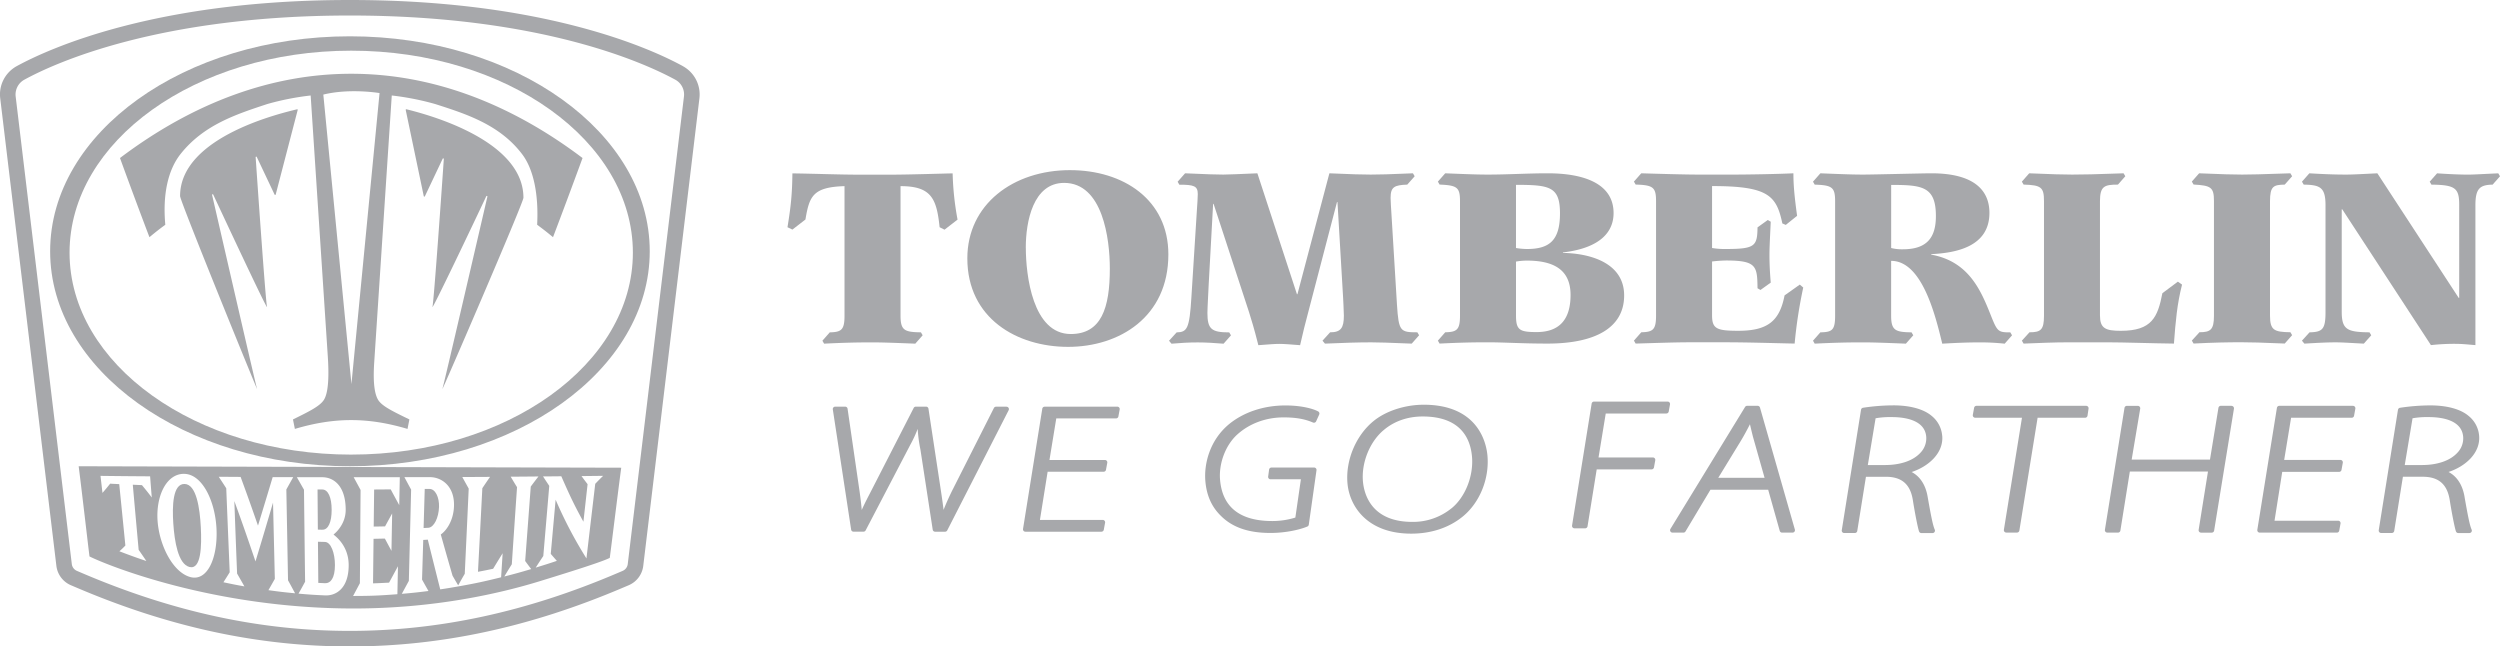 <svg xmlns="http://www.w3.org/2000/svg" viewBox="0 0 1947.46 503.56"><defs><style>      .a {        fill: #a7a8ab;      }    </style></defs><g><g><path class="a" d="M613.44,177c2.68-16.46,3.64-25.84,3.83-41.93,16.66.19,36.18,1,52.84,1h23.16c15.31,0,44.8-1,48.82-1a225.11,225.11,0,0,0,3.83,36l-10.15,7.85L731.94,177c-2.3-22.4-6.51-32-30.44-32V245.88c0,11.49,3.06,12.83,15.89,13l1.34,2.3L713,267.71c-19.34-.77-26.42-1-33.89-1-10.53,0-21.06.19-37.14,1l-1.34-2.3,5.74-6.51c9-.19,11.49-1.92,11.49-12.83V145c-24.7.76-27.38,7.85-30.44,26l-10.15,7.85L613.43,177Z"></path><path class="a" d="M833.56,132.54c41.54,0,76.58,23,76.58,65.66,0,48.82-38.29,72-78.11,72S753.54,248,753.54,201.26c0-42.12,35.8-68.73,80-68.73ZM799.1,193c0,21.44,5.36,67.2,35,67.2,23.74,0,30.44-20.1,30.44-50.92,0-23.36-5.55-66.81-35.61-66.81-24.12,0-29.86,30.06-29.86,50.54Z"></path><path class="a" d="M923.2,135c17.8.76,23.74,1,29.67,1,5.17,0,10.72-.38,26.61-1l30.82,94.19h.38L1035.57,135c18,.76,24.89,1,32.16,1,6.7,0,14.17-.19,32.93-1l1.34,2.3-5.75,6.51c-10,.38-13,1.72-13,10.34,0,3.06.38,7.27.76,14.17l4.21,69.11c1.34,20.68,2.49,21.44,15.89,21.44l1.34,2.3-5.74,6.51c-19.14-.77-25.46-1-31.59-1-10.53,0-21.44.38-36,1l-1.92-2.3,5.93-6.51c8.42,0,10.72-3.45,10.72-13,0-4.21-.58-12.25-.58-13.78l-4.4-74.66h-.38L1018.89,244c-2.11,7.66-3.83,14.93-6.13,24.89-7.85-.58-12.06-1-16.08-1s-7.85.38-16.46,1l-.58-2.3c-2.49-9.95-5-18.19-6.7-23.55l-27.57-84.23H945l-3.44,62.6c0,1.53-1,18.19-1,22.4,0,12.64,3.26,15.12,17,15.12l1.34,2.3-5.75,6.51c-7.08-.58-13.78-1-20.1-1-7.09,0-13.21.38-20.48,1l-1.92-2.3,5.93-6.51c8.23-.19,10-2.87,11.49-27.19l4.4-69.68c.19-3.64.58-7.27.58-10.91,0-6.32-3.07-7.27-14.36-7.27l-1.34-2.3,5.75-6.51Z"></path><path class="a" d="M1125.81,135c18.57.76,25.84,1,33.31,1,15.31,0,30.82-1,46.52-1,27.57,0,51.31,7.66,51.31,31,0,14.17-9.76,27.18-39.44,30.63v.38c21.44.38,47.67,7.85,47.67,33.12s-22.58,37.52-59.72,37.52c-20.1,0-33.32-1-46.71-1-10.72,0-21.25.19-37.33,1l-1.34-2.3,5.74-6.51c9-.19,11.49-1.92,11.49-12.83v-89.4c0-10.72-2.3-12.25-15.89-12.83l-1.34-2.3,5.74-6.51Zm55.13,58.2a54.84,54.84,0,0,0,8.61.77c17.61,0,25.65-6.89,25.65-27.76s-8-22.21-34.27-22.21v49.2Zm0,10.53v42.12c0,11.29,2.87,12.83,16.08,12.83,17,0,26.42-9,26.42-28.91S1210,203,1189.36,203a48.56,48.56,0,0,0-8.42.77Z"></path><path class="a" d="M1278.54,135c13,.38,33.69,1,44.42,1h27.37c11.29,0,33.31-.38,46.71-1,0,8.23.58,16.46,2.87,33.12l-8.81,7.08-2.68-1.15c-4.59-21.82-11.1-29.1-54.75-29.1v48.24a58.67,58.67,0,0,0,11.1.77c22.4,0,24.12-2.3,24.31-16.85l8-5.74,2.3,1.34c-.76,15.89-1,21.25-1,26,0,6.89.38,14.17,1,21.44l-8,5.74-2.3-1.34c-.19-17.23-.76-21.63-24.5-21.63a108.3,108.3,0,0,0-10.91.77v41.93c0,10.53,3.64,12.06,20.48,12.06,23.16,0,32.16-7.85,36-27.57l11.87-8.42,2.68,2.3a363.88,363.88,0,0,0-6.7,43.65c-18.19-.38-36.56-1-54.75-1h-26.8c-11.87,0-27,.57-42.31,1l-1.34-2.3,5.74-6.51c9-.19,11.49-1.92,11.49-12.83v-89.4c0-10.72-2.3-12.44-15.89-12.83l-1.34-2.3,5.74-6.51Z"></path><path class="a" d="M1418.05,135c18.76.76,25.85,1,33.5,1s46.14-1,53-1c33.88,0,45.18,13.78,45.18,30.82,0,26.42-26,31.2-45.37,32.16v.38c28.91,5.17,38.48,27.38,45.95,46,5.55,14,5.93,14.55,15.7,14.55l1.34,2.3-5.74,6.51a174.14,174.14,0,0,0-20.48-1c-8.23,0-17.61.38-28.14,1-5.17-21.25-15.51-64.52-39.82-64.52v42.69c0,11.49,3.26,12.83,15.89,13l1.34,2.3-5.74,6.51c-19.34-.77-26.42-1-33.89-1-10.53,0-21.06.19-37.14,1l-1.34-2.3,5.74-6.51c9-.19,11.49-1.53,11.49-12.83v-89.4c0-10.72-2.3-12.44-15.89-12.83l-1.34-2.3,5.74-6.51Zm55.14,58.2a34,34,0,0,0,9,1c18.38,0,25.84-8.61,25.84-25.84,0-23.16-10.72-24.31-34.84-24.31v49.2Z"></path><path class="a" d="M1580.74,135c18.76.76,25.84,1,33.5,1,8.43,0,17.62-.19,40-1l1.34,2.3-5.74,6.51c-10.53,0-14,1.15-14,13v88.83c0,10.15,4.21,12.06,16.27,12.06,24.12,0,28.72-10.53,32.35-29.29l12.06-9,3.26,2.3c-3.83,15.12-5,28.33-6.32,45.95-17-.19-39.25-1-51.88-1H1611c-10.72,0-23.74.57-34.65,1l-1.34-2.3,5.93-6.51c8.8,0,11.29-1.92,11.29-12.83v-89.4c0-10.72-2.11-12.44-15.89-12.83l-1.34-2.3,5.74-6.51Z"></path><path class="a" d="M1713.17,135c18.76.76,25.84,1,33.5,1,6.13,0,14-.19,37.52-1l1.34,2.3-5.75,6.51c-8.61.19-11.48,1-11.48,13v89c0,11.49,3.25,12.83,15.89,13l1.34,2.3-5.75,6.51c-18.57-.77-26.42-1-33.88-1-10.53,0-21.06.19-37.14,1l-1.34-2.3,5.93-6.51c8.61,0,11.29-1.92,11.29-12.83v-89.4c0-10.72-2.3-12.06-15.89-12.83l-1.34-2.3,5.74-6.51Z"></path><path class="a" d="M1798.9,135c9.38.57,18.95,1,28.33,1,6.12,0,11.87-.38,24.69-1l63.37,97.06h.39V159.53c0-13-3.07-15.51-21.64-15.7l-1.34-2.3,5.75-6.51c11.1.76,19,1,23.93,1s9.95-.38,23.74-1l1.34,2.3-5.75,6.51c-10,.19-13.4,3.06-13.4,16.08V268.84c-7.09-.58-10.53-1-16.27-1a165.36,165.36,0,0,0-18.38,1L1824.55,163h-.38V242.8c0,14,4.21,15.89,21.64,16.08l1.34,2.3-5.75,6.51c-11.29-.58-16.85-1-21.82-1-5.55,0-11.1.19-24.5,1l-1.91-2.3,5.93-6.51c10.14-.19,12.44-2.49,12.44-15.7V159.9c0-14-4.21-15.89-17-16.08l-1.34-2.3,5.74-6.51Z"></path><path class="a" d="M784.05,316.81h-8.13a1.88,1.88,0,0,0-1.67,1L741.3,383c-2.53,5.26-4.48,9.63-6.27,14.17-.49-4.14-1.28-9.74-2.47-17.53l-9.3-61.27a1.87,1.87,0,0,0-1.85-1.59h-8a1.86,1.86,0,0,0-1.66,1l-33.74,65.84c-3.33,6.36-5.32,10.45-6.73,13.64-.26-3.12-.69-7.29-1.6-13.88l-9.44-65a1.86,1.86,0,0,0-1.85-1.6h-7.79a1.87,1.87,0,0,0-1.85,2.15l14.27,93.64a1.87,1.87,0,0,0,1.85,1.59h7.79a1.9,1.9,0,0,0,1.66-1l34.7-66.51a100.83,100.83,0,0,0,5.85-12.54A110.31,110.31,0,0,0,717,350.22l9.57,62.38a1.87,1.87,0,0,0,1.85,1.59h7.79a1.86,1.86,0,0,0,1.66-1l47.85-93.64a1.87,1.87,0,0,0-1.66-2.72Z"></path><path class="a" d="M870.28,316.81H813.76a1.86,1.86,0,0,0-1.84,1.57l-15,93.64a1.88,1.88,0,0,0,.42,1.51,1.84,1.84,0,0,0,1.42.66H858a1.88,1.88,0,0,0,1.84-1.54l1-5.42A1.86,1.86,0,0,0,859,405H810.09l6-37.52h43.62a1.88,1.88,0,0,0,1.84-1.54l1-5.42a1.86,1.86,0,0,0-1.83-2.2h-43.2l5.3-32.38h46.55a1.88,1.88,0,0,0,1.84-1.54l1-5.42a1.87,1.87,0,0,0-.4-1.53,1.89,1.89,0,0,0-1.43-.67Z"></path><path class="a" d="M1026.88,320.53c-3.08-1.74-11.94-4.69-25.6-4.69-16.8,0-32.4,5.18-43.91,14.6-15.19,12.65-19.48,31.08-18.43,44.1.92,11.39,4.93,20.37,12.25,27.43,8.9,8.87,21.46,13.19,38.41,13.19,12.45,0,23.3-2.7,28.8-5a1.85,1.85,0,0,0,1.13-1.46l6-42.37a1.84,1.84,0,0,0-.44-1.49,1.87,1.87,0,0,0-1.41-.64H990.45a1.87,1.87,0,0,0-1.85,1.62l-.73,5.42a1.87,1.87,0,0,0,.45,1.48,1.83,1.83,0,0,0,1.4.64h23.66l-4.32,29.82a60.43,60.43,0,0,1-17.91,2.7c-25.32,0-39-10.87-40.76-32.32-1-12.83,4.39-26.95,13.49-35.14,9.51-8.56,22.31-13.28,36-13.28,9.52,0,16.59,1.24,22.92,4a1.87,1.87,0,0,0,2.45-.94l2.39-5.28a1.87,1.87,0,0,0-.78-2.4Z"></path><path class="a" d="M1109,315.28c-14.47,0-29.38,4.85-38.92,12.64-13.8,11.13-22,30.65-20.42,48.57,1.6,18.09,15.57,39.21,49.66,39.21,15.58,0,29.47-4.61,40.15-13.34,13.27-10.85,20.82-29.48,19.23-47.46-.82-9.3-6.84-39.63-49.71-39.63ZM1130.63,396a47.42,47.42,0,0,1-30.47,10.54c-32.19,0-37.61-22-38.45-31.5-1.3-14.72,5.44-31.25,16.4-40.21h0c8.14-6.81,18.56-10.4,30.12-10.4,29.48,0,37.17,17,38.43,31.22,1.33,15.09-5.25,31.67-16,40.36Z"></path><path class="a" d="M1832.86,316.12h-57.31a1.9,1.9,0,0,0-1.87,1.59l-15.26,95a1.89,1.89,0,0,0,.43,1.53,1.91,1.91,0,0,0,1.44.67h60.08a1.88,1.88,0,0,0,1.86-1.56l1-5.5a1.89,1.89,0,0,0-1.86-2.23h-49.55l6-38.05h44.23A1.88,1.88,0,0,0,1824,366l1-5.5a1.89,1.89,0,0,0-1.86-2.23h-43.8l5.38-32.84h47.2a1.89,1.89,0,0,0,1.86-1.56l1-5.5a1.89,1.89,0,0,0-1.86-2.23Z"></path><path class="a" d="M1287.55,356.36h-42.32l5.62-34.25h47.2a1.89,1.89,0,0,0,1.86-1.56l1-5.5a1.89,1.89,0,0,0-1.86-2.23h-57.31a1.9,1.9,0,0,0-1.87,1.59l-15.26,94.95a1.89,1.89,0,0,0,.43,1.53,1.91,1.91,0,0,0,1.44.67h8.32a1.9,1.9,0,0,0,1.87-1.59l7.14-44.33h42.75a1.89,1.89,0,0,0,1.86-1.56l1-5.5a1.89,1.89,0,0,0-1.86-2.23Z"></path><path class="a" d="M1371,317.49a1.9,1.9,0,0,0-1.82-1.37H1361a1.91,1.91,0,0,0-1.62.9l-58.14,95a1.9,1.9,0,0,0,1.61,2.89h8.5a1.88,1.88,0,0,0,1.62-.92l19.42-32.47h45l9,32a1.89,1.89,0,0,0,1.82,1.38h8.14a1.89,1.89,0,0,0,1.82-2.41L1371,317.5Zm3.59,54.71H1338.5l17.79-29.11c2.71-4.52,4.79-8.5,6.9-12.61.73,3.28,1.58,6.7,2.3,9.63l9.09,32.1Z"></path><path class="a" d="M1512.92,339.34a22.13,22.13,0,0,0-8.19-15.37c-6.22-5.29-16.81-8.2-29.83-8.2a160.16,160.16,0,0,0-23.61,1.86,1.9,1.9,0,0,0-1.58,1.57l-15,93.82a1.89,1.89,0,0,0,1.87,2.19h8.32a1.9,1.9,0,0,0,1.87-1.59l6.77-42.22H1469c12.65,0,19.38,6,21.21,19,1.61,10.14,3.92,21.65,4.76,23.68a1.89,1.89,0,0,0,1.75,1.17h8.69a1.89,1.89,0,0,0,1.74-2.64c-1.51-3.52-2.85-10.32-5.47-25.19-1.51-9.45-5.89-16.27-12.54-19.72,13.23-4.36,25-14.82,23.82-28.32Zm-12.43.75a16.18,16.18,0,0,1-4.49,12.58c-5.66,6.18-15.5,9.59-27.72,9.59H1455l6.06-36.43a64.2,64.2,0,0,1,12.65-.92c9.5,0,25.61,2,26.78,15.18Z"></path><path class="a" d="M1625.07,316.12h-85.41a1.89,1.89,0,0,0-1.86,1.56l-1,5.5a1.89,1.89,0,0,0,1.86,2.23h36.42L1561,412.67a1.89,1.89,0,0,0,.43,1.53,1.91,1.91,0,0,0,1.44.67h8.32a1.9,1.9,0,0,0,1.87-1.59l14.2-87.86h37a1.9,1.9,0,0,0,1.88-1.62l.81-5.5a1.9,1.9,0,0,0-1.88-2.17Z"></path><path class="a" d="M1738.3,316.12H1730a1.89,1.89,0,0,0-1.87,1.59L1721.54,358h-61l6.65-39.64a1.91,1.91,0,0,0-.42-1.54,1.88,1.88,0,0,0-1.45-.67h-8.5a1.9,1.9,0,0,0-1.87,1.59l-15.26,94.95a1.89,1.89,0,0,0,.43,1.53,1.91,1.91,0,0,0,1.44.67h8.32a1.9,1.9,0,0,0,1.87-1.59l7.36-46h60.87l-7.27,45.42a1.89,1.89,0,0,0,.43,1.53,1.91,1.91,0,0,0,1.44.67h8.32a1.89,1.89,0,0,0,1.87-1.59l15.44-94.95a1.89,1.89,0,0,0-.43-1.53,1.91,1.91,0,0,0-1.44-.67Z"></path><path class="a" d="M1919.91,387.38c-1.51-9.45-5.89-16.26-12.54-19.72,13.23-4.36,25-14.82,23.82-28.32A22.13,22.13,0,0,0,1923,324c-6.22-5.29-16.82-8.2-29.83-8.2a160.37,160.37,0,0,0-23.61,1.86,1.9,1.9,0,0,0-1.58,1.57L1853,413a1.89,1.89,0,0,0,1.87,2.19h8.32a1.9,1.9,0,0,0,1.87-1.59l6.77-42.22h15.39c12.65,0,19.38,6,21.21,19,1.61,10.14,3.92,21.65,4.76,23.68a1.89,1.89,0,0,0,1.75,1.17h8.69a1.89,1.89,0,0,0,1.74-2.64c-1.52-3.53-2.86-10.33-5.47-25.19Zm-1.15-47.29a16.18,16.18,0,0,1-4.49,12.58c-5.66,6.18-15.5,9.59-27.72,9.59h-13.29l6.07-36.43a64.08,64.08,0,0,1,12.64-.92c9.5,0,25.61,2,26.78,15.18Z"></path></g><g><path class="a" d="M147.67,441.69c9,2.21,9.53-16.16,8.76-31S153,377.23,143.79,377s-9.72,17.06-8.79,30.81,3.69,31.63,12.66,33.88Z"></path><path class="a" d="M253.1,422.16c-2.17,0-3.24-.08-5.42-.15.11,12.83.15,19.22.27,32.05,2.12.11,3.19.19,5.32.25,4.25.16,7.65-4,7.64-14.16,0-9.23-3.07-17.88-7.8-18Z"></path><path class="a" d="M251.27,412.63c4.42.07,7.12-6,7.08-15.52,0-9.68-2.8-15.78-7.28-15.81-1.47,0-2.22,0-3.71,0,.1,12.49.16,18.78.23,31.26l3.67.11Z"></path><path class="a" d="M342,395.05c.29-7.74-2.95-14.24-7.43-14.17-1.48,0-2.21,0-3.71,0-.34,12.2-.51,18.28-.89,30.44l3.66-.19c4.5-.27,8.07-7.93,8.36-16.12Z"></path><path class="a" d="M272.6,28.28c-129,0-233.54,75-233.54,167.46S143.62,363.2,272.6,363.2s233.54-75,233.54-167.46S401.58,28.28,272.6,28.28Zm1,325.85c-121.18,0-219.42-70.44-219.42-157.32S152.42,39.48,273.6,39.48,493,109.92,493,196.8,394.78,354.12,273.6,354.12Z"></path><path class="a" d="M12.42,71.74a13.08,13.08,0,0,1,1.24-3.66A13.41,13.41,0,0,0,12.42,71.74Z"></path><path class="a" d="M93.47,123.1q11.27,30.93,22.94,61.67c4.9-4.06,7.35-6,12.36-9.68-2.13-23.27,1.94-42.58,11.94-55.18,18.15-22.87,43.91-31.06,67.4-38.84A210.18,210.18,0,0,1,242,74.38q6.69,101.7,13.36,203.45c1.16,17.54.08,28.66-3,33.58s-11.26,9-24.13,15.32c.57,3,.89,4.42,1.47,7.39,30.8-9.17,56.94-9.17,87.76,0,.58-3,.87-4.42,1.45-7.39-12.07-5.88-20-9.69-23.56-14.11s-4.89-14.3-3.87-29.91q6.84-104.17,13.7-208.33a211.79,211.79,0,0,1,33.91,6.69c23.61,7.59,50.2,15.92,67.72,39.14,8.79,11.63,12.86,31.11,11.62,54.88,5,3.71,7.47,5.62,12.36,9.68q11.67-30.71,23-61.67c-115.86-87.52-244.47-87.52-360.33,0Zm180.29,176L251.86,73.68c20.74-5.1,43.8-1.18,43.8-1.18L273.77,299.13Z"></path><path class="a" d="M69.71,433.45C82.54,439.91,165.59,474,275.45,474c62.87,0,113.69-11.59,145.24-21.32,28.11-8.66,48.59-15.19,54.31-18.1,1.23-9.13,6-48.18,8.93-70.25L61.28,363.2C64.08,385.25,68.54,424.26,69.71,433.45ZM437.25,371c6.94,15.86,10.4,23,17.22,35.41,1.31-11.7,1.95-17.57,3.25-29.23-1.87-2.47-2.83-3.7-4.73-6.32l16.85-.19c-2.47,2.38-3.7,3.63-6.16,6.21Q460.25,406,456.83,435a332.43,332.43,0,0,1-24-45.74c-1.53,16.87-2.28,25.32-3.79,42.19,1.91,2.27,2.86,3.32,4.74,5.45-6.58,2.22-9.91,3.26-16.48,5.27,2.35-3.65,3.54-5.49,5.92-9.05q2.34-27.31,4.64-54.63c-1.9-2.88-2.9-4.34-4.83-7.37,5.7,0,8.5-.07,14.17-.11Zm-39.4.31c8.66,0,13-.08,21.6-.15-2.41,3.1-3.62,4.67-6,7.89Q411.29,408,409.1,437c1.89,2.58,2.84,3.86,4.7,6.29-8.38,2.5-12.56,3.66-20.95,5.79,2.32-3.85,3.49-5.77,5.84-9.53q2-30,4.07-60.06c-2-3.18-2.94-4.79-4.91-8.11Zm-82.78.37c7.92,0,11.87,0,19.79,0,9.23,0,19.43,7.07,18.78,22.88-.47,11.56-6.3,19.11-10.28,21.79,3.68,13.09,5.52,19.53,9.15,32.09,1.76,3.07,2.76,4.79,4.4,7.53,1.91-3.4,3-5.38,5.12-9q1.58-33.21,3.08-66.37c-2-3.59-3-5.39-5-9l21.61-.12c-2.42,3.49-3.62,5.28-6,8.83q-1.66,32.58-3.39,65.1c4.72-.86,7.11-1.36,11.82-2.36,2.95-4.91,4.43-7.3,7.39-12.08-.48,7.51-.71,11.25-1.19,18.73-13.24,3.29-20.1,4.76-33,7.05v0c-5.79,1-8.64,1.51-14.42,2.36-3.84-15.18-5.78-23-9.69-38.74-1.43.11-2.13.15-3.55.22-.37,12.38-.56,18.55-.93,30.89,2,3.59,3,5.38,5,8.9-8.3,1.05-12.46,1.5-20.76,2.21,2.19-4,3.27-6.06,5.48-10.09q.89-35.57,1.77-71.12c-2.09-3.81-3.13-5.76-5.21-9.65Zm-39.56.07c14.35,0,21.54,0,35.93,0-.17,8.71-.27,13.05-.44,21.76-2.64-4.91-4-7.33-6.64-12.3-5.17.07-7.74.07-12.91.11-.13,11.55-.21,17.32-.34,28.87,3.55-.05,5.3-.07,8.85-.15,2.2-4,3.3-6.07,5.52-10.06-.21,11.65-.31,17.46-.53,29.12-2.06-3.81-3.09-5.72-5.15-9.57l-8.81.19c-.16,13.92-.24,20.83-.4,34.7,5-.15,7.49-.31,12.49-.56,2.78-5.13,4.16-7.66,6.93-12.78-.19,8.71-.27,13.08-.45,21.79-13.82,1.08-20.73,1.36-34.51,1.38,2.11-3.95,3.17-5.94,5.3-9.95q.25-36.29.53-72.64c-2.14-4-3.22-5.95-5.36-9.88Zm-24.46,0c8.79,0,18.24,6.62,18.24,25.43,0,12.24-9.45,19.17-9.45,19.17,0,.46,11.78,7.62,11.78,23.91,0,18.06-9.86,23.93-18.32,23.55-8.28-.37-12.45-.64-20.75-1.38,2.06-3.66,3.08-5.53,5.12-9.27q-.46-35.85-.86-71.68l-5.57-9.76c7.91,0,11.87,0,19.8,0Zm-63.59-.19c5.42,14.8,8.14,22.43,13.51,37.87,4.54-14.8,6.81-22.36,11.44-37.76,6.4,0,9.59,0,16,0-2.14,3.85-3.21,5.76-5.36,9.61q.67,35.34,1.31,70.75c2.22,4,3.3,6.06,5.5,10.13-8.3-.78-12.46-1.27-20.77-2.43,2-3.48,3-5.23,5-8.79q-.72-29.73-1.4-59.45c-5.53,18.79-8.26,28-13.67,45.84-6.55-19.26-9.82-28.73-16.47-47q1,28.22,2.14,56.46c2.28,4,3.43,5.95,5.69,10-6.53-1.16-9.8-1.83-16.33-3.22,1.95-3.07,2.94-4.6,4.88-7.78q-1.37-32.74-2.69-65.44c-2.32-3.63-3.49-5.38-5.81-8.91,6.81,0,10.22,0,17,.08Zm-44.13-2.43c14,0,24.3,20.79,25.33,43s-7,41.09-20.5,37.36-24-24.6-25.4-43.6,6.57-36.79,20.57-36.79Zm-26.4,1.94c.51,6.59.77,9.88,1.29,16.46-3-4-4.58-5.91-7.63-9.61-2.85-.16-4.29-.19-7.15-.34,1.81,20.3,2.72,30.44,4.57,50.74,2.4,3.4,3.6,5.16,6,8.72-8.43-2.89-12.62-4.38-21-7.6,1.87-1.68,2.82-2.58,4.65-4.49-1.9-19.14-2.86-28.67-4.78-47.82-2.83-.15-4.22-.19-7.06-.37-2.42,3-3.62,4.49-6,7.21-.61-5.31-.92-8-1.53-13.27,15.46.19,23.24.26,38.71.36Z"></path><path class="a" d="M316.6,85.13a.46.46,0,0,0-.54.58l14.05,67.12a.47.47,0,0,0,.87.08l13.86-29.28a.47.47,0,0,1,.89.21c-1.13,16.56-7.68,110.4-8.85,115.16-1.15,4.59,33.39-67.91,41.92-86.14a.47.47,0,0,1,.88.29c-5.7,24.61-33.91,146.37-35.08,149.9-1.28,3.92,63.15-145.08,63.15-149,0-47.17-82.18-66.63-91.14-68.93Z"></path><path class="a" d="M231.41,85.13c-9,2.3-91.13,20.45-91.13,67.63,0,3.92,61.34,154.22,60,150.3-1.16-3.55-29.37-126.59-35.07-151.21a.47.47,0,0,1,.88-.29c8.52,18.24,43,92,41.92,87.45-1.17-4.78-7.72-99.92-8.86-116.48a.46.46,0,0,1,.89-.21l13.86,29.28a.47.47,0,0,0,.87-.08l17.12-65.81a.45.45,0,0,0-.54-.58Z"></path><path class="a" d="M531.87,51.47c-12.36-6.76-39.56-19.78-82.84-31C396.74,6.88,337.35,0,272.5,0S148.26,6.88,96,20.45c-43.28,11.24-70.48,24.26-82.84,31A25.14,25.14,0,0,0,.18,76.66L43.93,440.88a18.86,18.86,0,0,0,11.29,15l3.86,1.64c72.51,31,142.32,46.05,213.41,46.05s140.91-15.07,213.45-46.07l3.83-1.62A18.82,18.82,0,0,0,501.06,441l43.76-364.3a25.16,25.16,0,0,0-12.94-25.2Zm.92,23.75L489,439.44a6.64,6.64,0,0,1-4,5.28l-3.86,1.64c-71,30.34-139.27,45.09-208.69,45.09S134.8,476.7,63.8,446.36l-3.86-1.64a6.64,6.64,0,0,1-4-5.28L12.21,75.22a13.17,13.17,0,0,1,6.73-13.13c24-13.14,105-50,253.56-50S502,49,526.06,62.09A13.15,13.15,0,0,1,532.79,75.22Z"></path></g></g></svg>